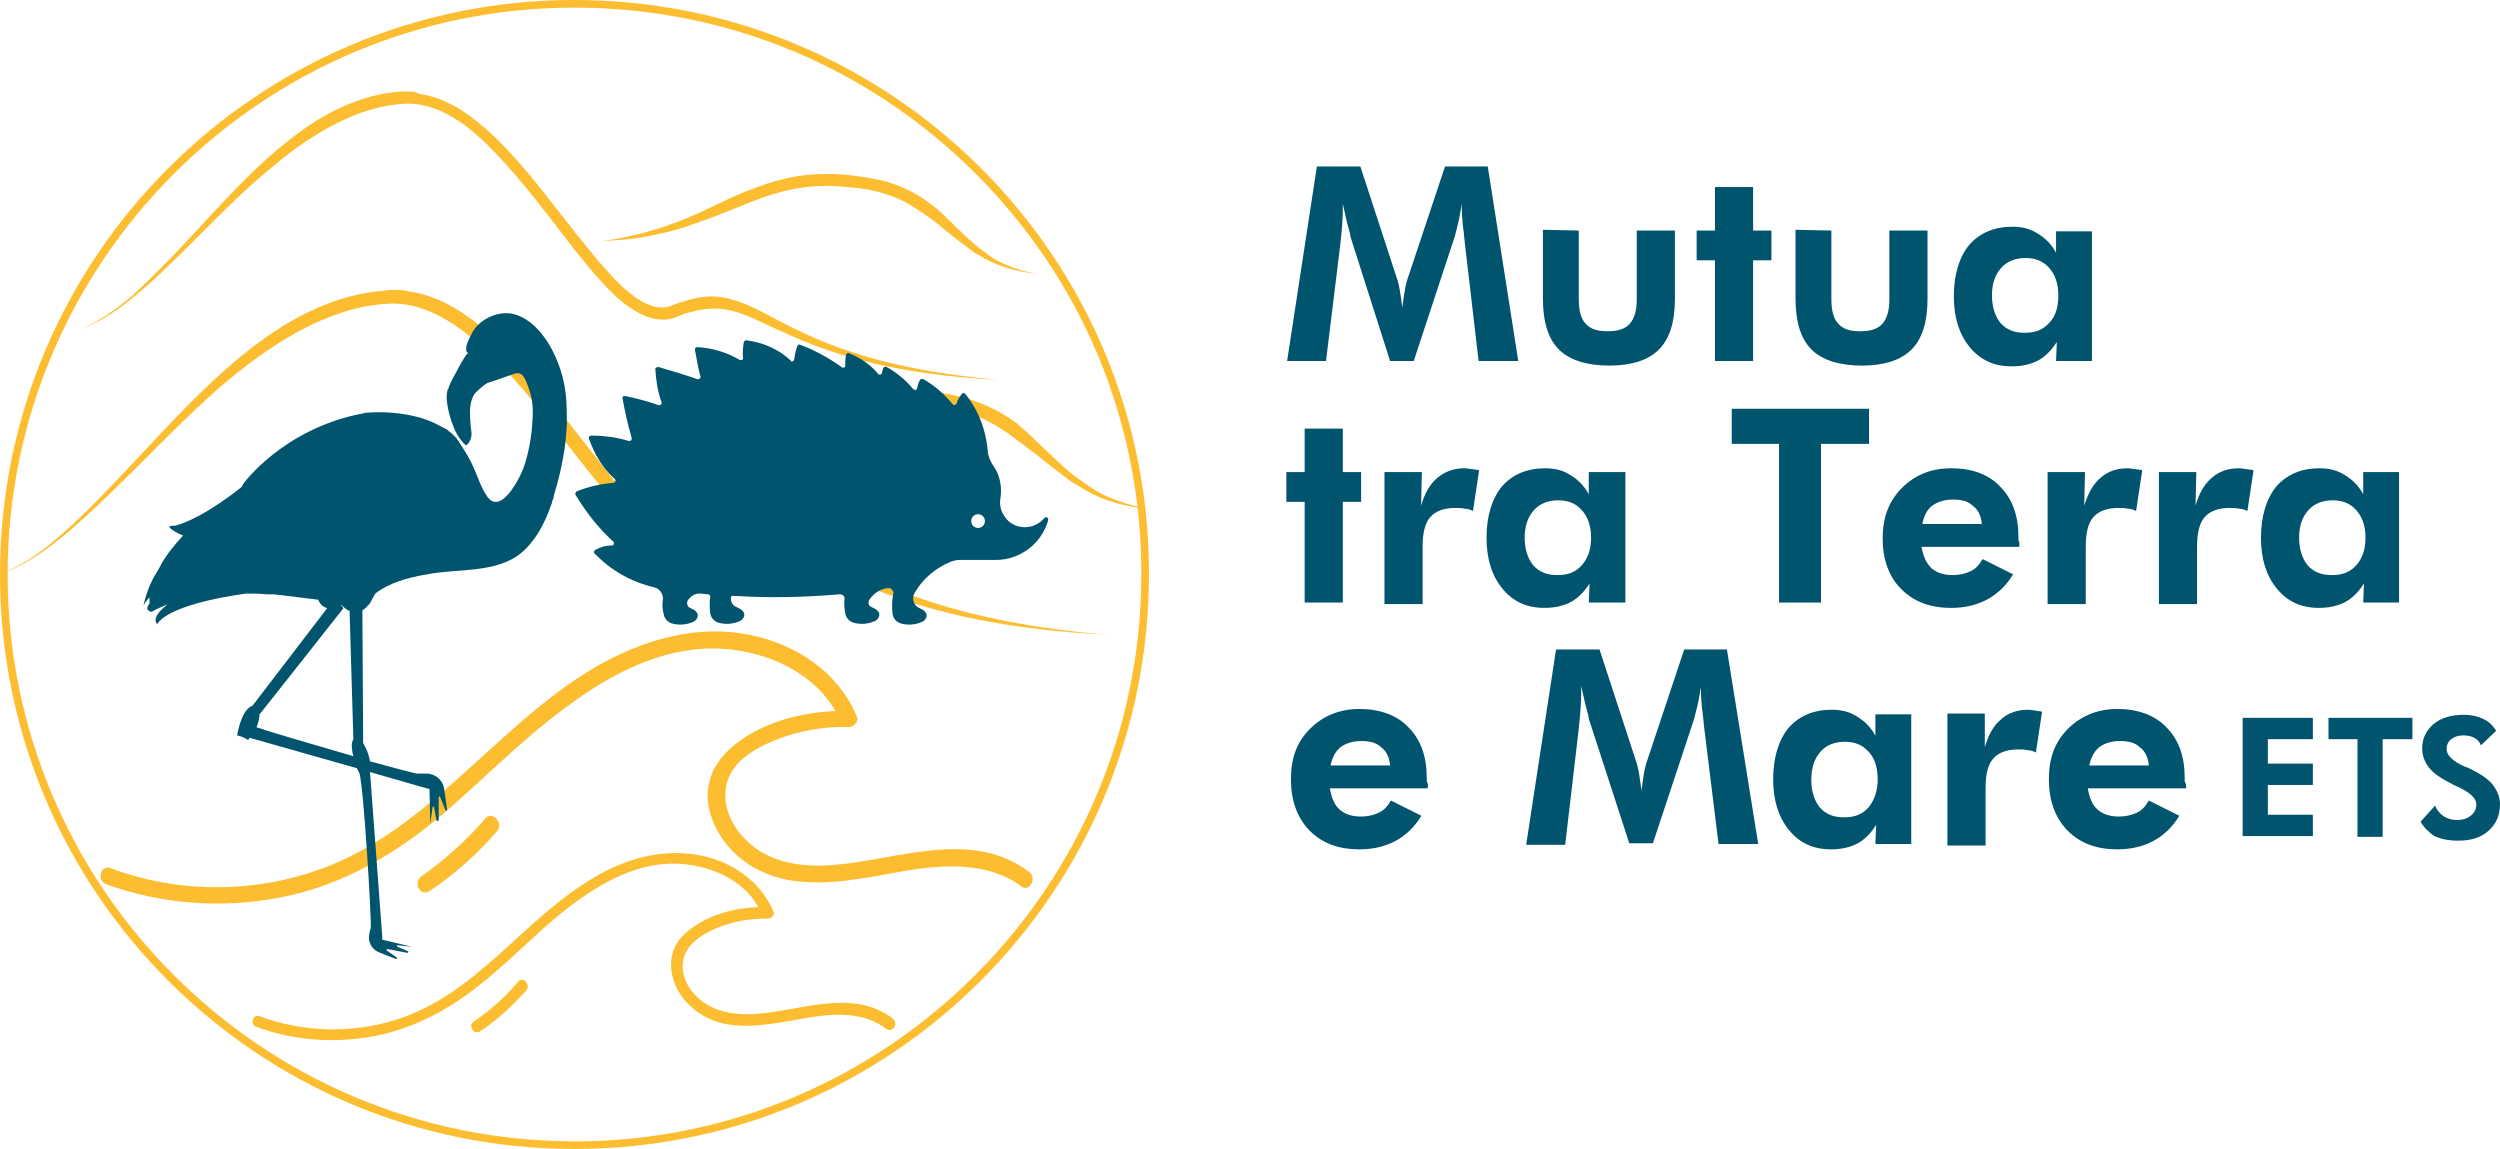 <?xml version="1.0" encoding="UTF-8"?>
<svg id="Livello_1" data-name="Livello 1" xmlns="http://www.w3.org/2000/svg" viewBox="0 0 327.69 150.6">
  <defs>
    <style>
      .cls-1 {
        fill: #fcbd30;
      }

      .cls-1, .cls-2 {
        stroke-width: 0px;
      }

      .cls-2 {
        fill: #00546e;
      }
    </style>
  </defs>
  <g id="Layer_1">
    <g id="_1101903648" data-name=" 1101903648">
      <path class="cls-2" d="M168.71,47.32l3.9-25.5h5.7l4.9,15c.1.3.2.8.3,1.4.1.6.2,1.3.3,2.1.1-.8.2-1.5.3-2.1s.2-1.1.3-1.4l5-15h5.6l4,25.5h-5.2l-1.8-15.4c-.1-1.1-.2-2-.3-2.6,0-.6-.1-1.1-.1-1.6v-1c-.2,1-.3,1.9-.5,2.6s-.3,1.3-.4,1.6l-5.4,16.4h-3.1l-5.2-16.3c0-.2-.1-.6-.3-1.3-.2-.7-.4-1.7-.7-3v.7c0,1.2-.1,2.6-.3,4.3v.1l-1.9,15.5h-5.1,0Z"/>
      <path class="cls-2" d="M206.94,30.22v9c0,1.5.3,2.6.9,3.2.6.7,1.5,1,2.9,1,1.3,0,2.3-.3,2.9-1,.6-.7.9-1.7.9-3.2v-9h5v9c0,3-.7,5.2-2.1,6.6-1.4,1.4-3.6,2.1-6.5,2.1s-5.2-.7-6.6-2.1c-1.4-1.4-2.1-3.6-2.1-6.7v-9l4.7.1Z"/>
      <polygon class="cls-2" points="224.79 47.32 224.79 34.12 222.39 34.12 222.39 30.22 224.79 30.22 224.79 24.52 229.79 24.52 229.79 30.22 232.19 30.22 232.19 34.12 229.79 34.12 229.79 47.32 224.79 47.32"/>
      <path class="cls-2" d="M240.05,30.22v9c0,1.5.3,2.6.9,3.2.6.7,1.5,1,2.9,1,1.3,0,2.3-.3,2.9-1,.6-.7.9-1.7.9-3.2v-9h5v9c0,3-.7,5.2-2.1,6.6-1.4,1.4-3.6,2.1-6.5,2.1s-5.2-.7-6.6-2.1c-1.4-1.4-2.1-3.6-2.1-6.7v-9l4.7.1Z"/>
      <path class="cls-2" d="M274.3,47.32h-4.8l.1-2.5c-.7,1.1-1.5,1.9-2.4,2.4-.9.5-2.1.8-3.5.8-2.3,0-4.1-.8-5.5-2.5-1.4-1.7-2.1-3.9-2.1-6.7s.7-5.1,2-6.7c1.4-1.6,3.3-2.4,5.7-2.4,1.3,0,2.4.3,3.3.9,1,.6,1.8,1.4,2.4,2.5v-2.8h4.7v17h.1ZM269.8,38.72c0-1.5-.4-2.7-1.2-3.6-.8-.9-1.8-1.3-3.1-1.3s-2.4.4-3.2,1.3c-.8.9-1.2,2.1-1.2,3.6s.4,2.7,1.1,3.6c.8.9,1.8,1.3,3.2,1.3s2.4-.4,3.2-1.3c.8-.8,1.2-2,1.2-3.6Z"/>
      <polygon class="cls-2" points="171.01 78.98 171.01 65.78 168.61 65.78 168.61 61.88 171.01 61.88 171.01 56.18 176.01 56.18 176.01 61.88 178.41 61.88 178.41 65.78 176.01 65.78 176.01 78.98 171.01 78.98"/>
      <path class="cls-2" d="M186.27,66.28c.5-1.7,1.2-2.9,2.2-3.7,1-.8,2.1-1.2,3.5-1.2.3,0,.8.1,1.6.2.1,0,.2,0,.3.1l-.8,5.3c-.4-.2-.7-.3-1.1-.3-.4-.1-.8-.1-1.2-.1-1.5,0-2.6.4-3.3,1.2-.7.8-1,2.1-1,3.9v7.5h-5v-17.3h4.9l-.1,4.4h0Z"/>
      <path class="cls-2" d="M213.05,78.98h-4.8l.1-2.5c-.7,1.1-1.5,1.9-2.4,2.4-.9.5-2.1.8-3.5.8-2.3,0-4.1-.8-5.5-2.5-1.4-1.7-2.1-3.9-2.1-6.7s.7-5.1,2-6.7c1.4-1.6,3.3-2.4,5.7-2.4,1.3,0,2.4.3,3.3.9,1,.6,1.8,1.4,2.4,2.5v-2.9h4.8v17.1h0ZM208.55,70.48c0-1.5-.4-2.7-1.2-3.6-.8-.9-1.8-1.3-3.1-1.3s-2.4.4-3.2,1.3c-.8.9-1.2,2.1-1.2,3.6s.4,2.7,1.1,3.6c.8.9,1.8,1.3,3.2,1.3s2.4-.4,3.2-1.3c.8-.9,1.2-2.1,1.2-3.6Z"/>
      <polygon class="cls-2" points="238.69 58.18 238.69 78.98 233.19 78.98 233.19 58.18 226.99 58.18 226.99 53.58 244.99 53.58 244.99 58.18 238.69 58.18"/>
      <path class="cls-2" d="M264.67,71.68h-12.8c.2,1.2.6,2.1,1.3,2.8.7.6,1.6.9,2.8.9.9,0,1.7-.2,2.3-.5.7-.3,1.2-.9,1.6-1.6l4,2c-.9,1.5-2.1,2.6-3.4,3.3-1.3.7-2.9,1.1-4.7,1.1-2.8,0-4.9-.8-6.6-2.5-1.6-1.6-2.4-3.9-2.4-6.6s.8-4.9,2.5-6.6c1.7-1.7,3.8-2.6,6.5-2.6s4.9.8,6.4,2.4c1.6,1.6,2.4,3.8,2.4,6.6v.5c.2.2.1.5.1.8h0ZM259.77,68.68c-.1-1.1-.5-1.9-1.2-2.4-.6-.6-1.5-.8-2.6-.8s-2,.3-2.7.8c-.7.5-1.1,1.4-1.3,2.4h7.8Z"/>
      <path class="cls-2" d="M273.19,66.28c.5-1.6,1.2-2.9,2.2-3.7.9-.8,2.1-1.2,3.5-1.2.3,0,.8.1,1.6.2.1,0,.2,0,.3.1l-.8,5.3c-.4-.2-.7-.3-1.1-.3-.4-.1-.8-.1-1.2-.1-1.5,0-2.6.4-3.3,1.2-.7.8-1,2.1-1,3.9v7.5h-5v-17.3h4.9l-.1,4.4h0Z"/>
      <path class="cls-2" d="M287.78,66.28c.5-1.7,1.2-2.9,2.2-3.7.9-.8,2.1-1.2,3.5-1.2.3,0,.8.1,1.6.2.1,0,.2,0,.3.1l-.8,5.3c-.4-.2-.7-.3-1.1-.3-.4-.1-.8-.1-1.2-.1-1.5,0-2.6.4-3.3,1.2-.7.8-1,2.1-1,3.9v7.5h-5v-17.3h4.9l-.1,4.4h0Z"/>
      <path class="cls-2" d="M314.56,78.98h-4.8l.1-2.5c-.7,1.1-1.5,1.9-2.4,2.4-.9.5-2.1.8-3.5.8-2.3,0-4.1-.8-5.5-2.5-1.4-1.7-2.1-3.9-2.1-6.7s.7-5.1,2-6.7c1.4-1.6,3.3-2.4,5.7-2.4,1.3,0,2.4.3,3.3.9,1,.6,1.8,1.4,2.4,2.5v-2.9h4.7v17.1h.1ZM310.06,70.48c0-1.5-.4-2.7-1.2-3.6-.8-.9-1.8-1.3-3.1-1.3s-2.4.4-3.2,1.3c-.8.9-1.2,2.1-1.2,3.6s.4,2.7,1.1,3.6c.8.9,1.8,1.3,3.2,1.3s2.4-.4,3.2-1.3c.8-.9,1.2-2.1,1.2-3.6h0Z"/>
      <path class="cls-2" d="M187.11,103.33h-12.8c.2,1.2.6,2.2,1.3,2.8.7.6,1.6.9,2.8.9.9,0,1.7-.2,2.3-.5.7-.3,1.2-.9,1.6-1.6l4,2c-.9,1.5-2.1,2.6-3.4,3.3-1.3.7-2.9,1.1-4.7,1.1-2.8,0-4.9-.8-6.6-2.5-1.6-1.7-2.4-3.9-2.4-6.7s.8-4.9,2.5-6.6c1.7-1.7,3.9-2.6,6.5-2.6s4.9.8,6.4,2.4c1.6,1.6,2.4,3.8,2.4,6.6v.5c.2.3.2.6.1.9h0ZM182.21,100.33c-.1-1.1-.5-1.9-1.2-2.4-.6-.6-1.5-.8-2.6-.8s-2,.3-2.7.8c-.7.6-1.1,1.4-1.3,2.4h7.8Z"/>
      <path class="cls-2" d="M200.06,110.63l3.9-25.5h5.7l4.9,15c.1.3.2.8.3,1.4.1.6.2,1.3.3,2.1.1-.8.2-1.5.3-2.1.1-.6.2-1.1.3-1.4l5-15h5.6l4.1,25.5h-5.2l-1.9-15.4c-.1-1.1-.2-2-.3-2.6,0-.6-.1-1.1-.1-1.6v-1c-.2,1-.3,1.9-.5,2.6-.2.7-.3,1.3-.4,1.6l-5.4,16.3h-3.1l-5.3-16.3c0-.2-.1-.6-.3-1.3-.2-.7-.4-1.7-.7-3v.9c0,1.2-.1,2.6-.3,4.4v.1l-1.8,15.4h-5.1v-.1h0Z"/>
      <path class="cls-2" d="M250.62,110.63h-4.8l.1-2.5c-.7,1.1-1.5,1.9-2.4,2.4-.9.5-2.1.8-3.5.8-2.3,0-4.1-.8-5.5-2.5-1.4-1.7-2.1-3.9-2.1-6.7s.7-5.1,2-6.7c1.4-1.6,3.3-2.4,5.7-2.4,1.3,0,2.4.3,3.3.9,1,.6,1.8,1.4,2.4,2.5v-2.8h4.7v17h.1ZM246.12,102.13c0-1.5-.4-2.8-1.2-3.6-.8-.9-1.8-1.3-3.1-1.3s-2.4.4-3.2,1.3c-.8.9-1.2,2.1-1.2,3.7,0,1.5.4,2.7,1.1,3.6.8.9,1.8,1.3,3.2,1.3s2.4-.4,3.2-1.3c.8-1,1.2-2.2,1.2-3.7h0Z"/>
      <path class="cls-2" d="M260.16,97.93c.5-1.7,1.2-2.9,2.2-3.7.9-.8,2.1-1.2,3.5-1.2.3,0,.8.1,1.5.2.1,0,.2,0,.3.1l-.8,5.3c-.4-.2-.8-.3-1.1-.3-.4-.1-.8-.1-1.2-.1-1.5,0-2.6.4-3.3,1.2-.7.8-1,2.1-1,3.9v7.5h-5v-17.3h4.9v4.4h0Z"/>
      <path class="cls-2" d="M286.56,103.33h-12.9c.2,1.2.6,2.2,1.3,2.8.7.6,1.6.9,2.8.9.9,0,1.7-.2,2.3-.5.7-.3,1.2-.9,1.6-1.6l4,2c-.9,1.5-2.1,2.6-3.4,3.3-1.3.7-2.9,1.1-4.7,1.1-2.8,0-4.9-.8-6.6-2.5-1.6-1.7-2.4-3.9-2.4-6.7s.8-4.9,2.5-6.6c1.7-1.7,3.9-2.6,6.5-2.6s4.9.8,6.4,2.4c1.6,1.6,2.4,3.8,2.4,6.6v.5c.2.3.2.6.2.9h0ZM281.66,100.33c-.1-1.1-.5-1.9-1.2-2.4-.6-.6-1.5-.8-2.6-.8s-2,.3-2.7.8c-.7.6-1.1,1.4-1.3,2.4h7.8Z"/>
      <polygon class="cls-2" points="293.96 109.69 293.96 94.09 303.16 94.09 303.16 96.89 297.26 96.89 297.26 100.09 303.16 100.09 303.16 102.89 297.26 102.89 297.26 106.79 303.16 106.79 303.16 109.59 293.96 109.59 293.96 109.69"/>
      <polygon class="cls-2" points="312.31 96.89 312.31 109.69 309.01 109.69 309.01 96.89 305.21 96.89 305.21 94.09 316.21 94.09 316.21 96.89 312.31 96.89"/>
      <path class="cls-2" d="M317.29,107.69l1.9-2.1c.2.6.6,1,1.1,1.4.5.3,1.1.5,1.7.5.8,0,1.4-.2,1.9-.6s.7-.9.7-1.5c0-.7-.8-1.5-2.3-2.2-.5-.2-.9-.4-1.2-.6-1.4-.7-2.3-1.4-2.8-2.1s-.8-1.5-.8-2.4c0-1.3.5-2.3,1.5-3.2,1-.8,2.3-1.2,4-1.2.9,0,1.8.2,2.4.5.7.3,1.3.8,1.8,1.6l-2,1.9c-.2-.5-.5-.8-.9-1-.4-.2-.9-.3-1.4-.3-.7,0-1.2.2-1.6.5-.4.3-.6.8-.6,1.3,0,.8.8,1.6,2.4,2.3.3.1.6.2.7.3,1.3.6,2.3,1.3,2.9,2,.6.8,1,1.6,1,2.6,0,1.5-.5,2.6-1.5,3.5s-2.3,1.3-4,1.3c-1.2,0-2.2-.2-3.1-.6-.7-.5-1.4-1.1-1.8-1.9h0Z"/>
      <path class="cls-1" d="M75.3,149.6C34.33,149.6,1,116.27,1,75.3S34.33,1,75.3,1c19.91,0,38.62,7.76,52.67,21.85,14,14.03,21.68,32.66,21.63,52.46,0,40.97-33.33,74.3-74.3,74.3h0ZM150.6,75.3C150.7,33.7,116.9,0,75.3,0S0,33.7,0,75.3s33.7,75.3,75.3,75.3,75.3-33.7,75.3-75.3Z"/>
      <path class="cls-1" d="M134.9,114.3c-7.6-5.8-17.5-1.5-25.9-.9-4.3.3-8.7-.4-11.7-3.8-2.4-2.7-3.3-6.7-.5-9.6,1.7-1.8,4.2-2.8,6.5-3.6,2.6-.8,5.3-1.2,8-1.1.6,0,1.3-.7,1-1.4-2.4-5.8-8-9.5-14.1-10.7-7-1.4-14,.7-20.1,4.2-13.5,7.9-22.4,22.4-37.8,27.1-8.4,2.6-17.5,2.4-25.8-.7-1.3-.5-1.9,1.6-.6,2.1,7.2,2.6,15,3.2,22.5,1.8,7.6-1.4,14.2-5,20.2-9.8,6-4.9,11.3-10.6,17.6-15.2,5.6-4.2,12.3-7.8,19.5-7.7,6.1.1,12.7,2.8,15.8,8.2-4.5.2-9.2,1.4-12.8,4.1-1.7,1.3-3.2,3-3.7,5.1-.5,1.9-.2,3.8.6,5.6,1.7,3.9,5.4,6.5,9.5,7.3,5.3,1,10.6-.3,15.8-1.2,5-.8,10.7-1.1,15,2.1,1,.8,2.1-1.1,1-1.9h0Z"/>
      <path class="cls-1" d="M63.6,107.3c-2.5,2.9-5.3,5.4-8.4,7.6-1.1.8-.1,2.7,1.1,1.9,3.3-2.2,6.3-4.9,8.9-7.9.8-1.1-.7-2.7-1.6-1.6h0Z"/>
      <path class="cls-1" d="M51.9,38c-.5,0-1,0-1.5.1-6.5.5-12.2,3.5-17.3,7.4-7,5.4-12.7,12.2-18.8,18.5-2.2,2.3-4.5,4.6-7,6.7-2.2,1.9-4.6,3.5-7.3,4.6,2.8-1,5.2-2.6,7.5-4.4,2.3-1.8,4.4-3.8,6.5-5.8,4.4-4.2,8.6-8.7,13.1-12.8,2.7-2.5,5.6-4.8,8.6-6.8,4.6-3,9.9-5.5,15.4-5.7,5.4-.2,10.2,3.7,13.8,7.3,4.8,4.8,8.7,10.3,12.9,15.5,1.5,1.8,3,3.7,4.6,5.4,1.2,1.3,2.6,2.6,4.1,3.7,1.6,1.1,3.4,2.1,5.4,2,.6,0,1.1-.1,1.7-.3.4-.1.8-.3,1.2-.5.5-.2,1-.4,1.5-.5,2.1-.6,4.2-.7,6.3-.2,2.6.6,5,1.9,7.4,3,2.7,1.3,5.4,2.4,8.3,3.4,8.6,2.9,17.6,4.1,26.6,4.6-8.9-.8-17.9-2.3-26.3-5.5-2.9-1.1-5.7-2.4-8.4-3.8-2.3-1.2-4.6-2.5-7.1-3.2-2-.6-4-.7-6-.3-1,.2-1.9.5-2.9.8-.7.2-1.3.6-2,.6-1.7.2-3.2-.7-4.6-1.6-1.7-1.2-3.2-2.7-4.6-4.3-1.5-1.7-2.9-3.4-4.3-5.2-4.2-5.3-8.2-10.8-13-15.5-3.3-3.2-7.4-6.4-12.2-7-.6-.2-1.1-.2-1.6-.2h0Z"/>
      <path class="cls-1" d="M117.6,51c-2.5,0-5.1.3-7.5.9-2.4.6-4.8,1.5-7.1,2.6-2.6,1.2-5.1,2.5-7.8,3.6-4.2,1.7-8.6,2.8-13.1,3.4,2.1-.1,4.2-.3,6.3-.6,2.7-.4,5.4-1.1,8-2,2.5-.8,4.9-1.8,7.3-2.8,2.2-.9,4.5-1.8,6.8-2.4,3.6-.9,7.4-1,11.1-.6,1.5.2,3,.4,4.5.8,1.5.4,2.9,1,4.3,1.8.8.5,1.6,1,2.4,1.6,1.1.8,2.1,1.6,3.2,2.4,1.2,1,2.4,1.9,3.7,2.9.3.2.6.5,1,.7.3.2.7.4,1,.6.5.3,1,.6,1.6.9,2.3,1.1,4.8,1.7,7.4,1.9-1.9-.3-3.7-.8-5.5-1.6-.7-.3-1.5-.7-2.2-1.2-.3-.2-.7-.5-1-.7-.3-.2-.6-.4-1-.7-.3-.2-.6-.5-.9-.7-1.6-1.4-3.1-2.9-4.6-4.3-.7-.7-1.5-1.4-2.2-2-2.4-1.8-5.3-3.1-8.3-3.7-2.3-.5-4.9-.8-7.4-.8h0Z"/>
      <path class="cls-1" d="M117,133.5c-5.2-4-12.1-1-17.9-.6-3,.2-6-.3-8.1-2.6-1.7-1.9-2.2-4.6-.3-6.6,1.2-1.2,2.9-2,4.5-2.5,1.8-.6,3.6-.8,5.5-.8.4,0,.9-.5.7-.9-1.7-4-5.5-6.6-9.7-7.4-4.8-.9-9.6.4-13.8,2.9-9.3,5.4-15.4,15.4-26.1,18.7-5.8,1.8-12.1,1.6-17.8-.5-.9-.3-1.3,1.1-.4,1.4,4.9,1.8,10.3,2.2,15.5,1.2,5.2-1,9.8-3.5,13.9-6.8,4.2-3.3,7.8-7.3,12.1-10.5,3.9-2.9,8.5-5.4,13.4-5.3,4.2.1,8.8,1.9,10.9,5.7-3.1.1-6.4,1-8.8,2.8-1.2.9-2.2,2-2.5,3.5-.3,1.3-.1,2.6.4,3.9,1.2,2.7,3.7,4.5,6.5,5.1,3.6.7,7.3-.2,10.9-.8,3.5-.6,7.4-.8,10.3,1.5.9.5,1.6-.8.8-1.4h0Z"/>
      <path class="cls-1" d="M67.9,128.7c-1.7,2-3.6,3.7-5.8,5.2-.8.5,0,1.8.8,1.3,2.3-1.5,4.3-3.4,6.1-5.4.6-.8-.5-1.9-1.1-1.1h0Z"/>
      <path class="cls-1" d="M53.8,12h-1.3c-5.4.4-10.2,2.9-14.4,6.2-5.8,4.5-10.5,10.2-15.6,15.5-1.9,1.9-3.8,3.9-5.8,5.6-1.9,1.5-3.8,2.9-6.1,3.8,2.3-.8,4.3-2.1,6.2-3.6,1.9-1.5,3.7-3.1,5.4-4.8,3.7-3.5,7.1-7.2,10.9-10.6,2.3-2,4.6-4,7.2-5.7,3.8-2.5,8.2-4.6,12.8-4.8,4.5-.2,8.5,3,11.5,6.1,3.9,4,7.2,8.5,10.6,12.9,1.2,1.5,2.5,3.1,3.8,4.5,1,1.1,2.1,2.2,3.4,3.1s2.8,1.7,4.5,1.7c.5,0,1-.1,1.4-.2.3-.1.7-.3,1-.4.4-.2.8-.3,1.3-.4,1.7-.5,3.5-.6,5.2-.2,2.1.5,4.1,1.6,6.1,2.5,2.2,1,4.5,2,6.9,2.8,7.1,2.4,14.7,3.4,22.1,3.8-7.4-.7-14.9-1.9-21.9-4.6-2.4-.9-4.7-2-7-3.2-1.9-1-3.8-2.1-5.9-2.7-1.6-.5-3.3-.6-5-.2-.8.2-1.6.4-2.4.7-.6.2-1.1.5-1.7.5-1.4.1-2.7-.6-3.8-1.4-1.4-1-2.7-2.3-3.8-3.6-1.3-1.4-2.4-2.9-3.6-4.3-3.5-4.4-6.8-9-10.8-12.9-2.8-2.7-6.2-5.3-10.1-5.8-.2-.2-.7-.3-1.1-.3h0Z"/>
      <path class="cls-1" d="M108.5,22.8c-2.1,0-4.2.2-6.3.8-2,.5-4,1.3-5.9,2.1-2.2,1-4.3,2.1-6.5,3-3.5,1.4-7.1,2.4-10.9,2.9,1.8-.1,3.5-.2,5.3-.5,2.2-.4,4.5-.9,6.6-1.7,2.1-.7,4.1-1.5,6.1-2.3,1.9-.8,3.7-1.5,5.7-2,3-.8,6.1-.9,9.2-.5,1.3.1,2.6.3,3.8.7,1.2.3,2.4.8,3.6,1.5.7.4,1.3.8,2,1.3.9.6,1.8,1.3,2.6,2,1,.8,2,1.6,3.1,2.4.3.2.5.4.8.6.3.2.6.3.9.5.4.3.9.5,1.3.7,1.9.9,4,1.4,6.2,1.6-1.6-.2-3.1-.7-4.5-1.3-.6-.3-1.2-.6-1.8-1-.3-.2-.5-.4-.8-.6-.3-.2-.5-.4-.8-.6-.2-.2-.5-.4-.7-.6-1.3-1.1-2.5-2.4-3.8-3.6-.6-.6-1.2-1.1-1.9-1.6-2-1.5-4.4-2.6-6.9-3.1-2.2-.4-4.3-.7-6.4-.7h0Z"/>
      <path class="cls-2" d="M72.7,64.6h0c.9-3,1.5-6.1,1.6-9.1,0-1.7,0-3.6-.4-5.4-.7-3.4-3.1-8.3-6.9-9-1.9-.3-4.2.8-5.1,2.5-.3.6-.8,1.5-.8,2.1,0,.4.1.5.3.6l-.2.1c-.5.7-.9,1.4-1.3,2.2-.4.7-.8,1.4-1.1,2.2,0,.1,0,.2-.1.2-.3,1-.1,1.9.1,2.9.4,1.6,1,3.4,2.3,4.5,0,0,.8-.6.7-1.7,0,0-.2-1.3-.2-2.6,0-1,.2-2,.7-2.6,0,0,1-1,1.6-1.3.3-.1.9-.3.9-.3.8-.3,1.5-.5,2.3-.8.5-.2,1-.3,1.4.1.4.5.6,1.1.8,1.7.5,1.3.6,2.7.5,4.1-.1,2.2-.5,4.4-1.2,6.4-.5,1.3-3,6.3-4.8,3.6-.8-1.2-1.2-2.6-1.8-3.9-.4-.9-.9-1.7-1.4-2.5-.1-.2-.3-.4-.4-.6,0-.1-.1-.1-.1-.2-.1-.1-.2-.2-.3-.4l-.2-.2c-.1-.1-.2-.2-.3-.3l-.1-.1c-.1-.1-.3-.2-.4-.3l-.1-.1-.1-.1c-.1,0-.1-.1-.2-.1s-.1-.1-.2-.1-.1-.1-.2-.1-.1-.1-.2-.1c-4.1-2.4-9.8-1.8-9.8-1.8-.2,0-.3.1-.5.1-10.4,2-15.6,9.2-15.6,9.2,0,.1-.1.1-.1.2s-.1.1-.1.2c0,0-4.8,4-8.7,5.1-.4,0-.6,0-.8.1,0,0-.1.4,1.8,1.2l-.1.1c-1,1.1-2,2.3-2.8,3.7,0,.1-.1.2-.2.4-.1.2-.3.5-.4.7-1.2,1.8-1.7,4.3-1.7,4.3.2-.4.5-.8.8-1.1v.8c-.8,1,.3,1.1.3,1.1.6-.4,1.4-.7,2.1-1-2.4,1.8-1.4,2.6-1.4,2.6,1.8-2.8,11.7-4,11.7-4h-.1c.9,0,1.8,0,2.7.1h.9c.3,0,.7.1,1,.1,1.7.2,3.2.4,4,.5.3,0,.6.1.9.1.3.7.7,1,1.2,1.1l-9.8,12.8q-.1,0-.2.1c-1.3.6-1.8,3.7-1.8,3.7v.1c.5.1,1,.3,1.4.6.1-.1.2-.2.2-.3l14.1,4c.1.3.2.4.2.4v.1h.1s-.1.1,0,.1c.6,1.9,1.6,19.4,1.5,20.2,0,.1,0,.3-.1.4,0,.2-.1.4-.1.6-.2.9.3,1.9,1.2,2.3l2.3.9c.1,0,.2-.1.1-.2l-1.3-.9c-.1-.1,0-.2.1-.2l2.6.5c.1,0,.2-.2.1-.2l-1.4-.6c-.1,0-.1-.2,0-.2l1.9.2-3.8-.9s-.1,0-.1-.1v-.4l-1.6-21.5,7.3,2.1.4.1s.1,0,.1.1l.1,4.5.3-2.2c0-.1.2-.1.2,0l.3,1.7c0,.2.3.1.3,0v-3c0-.1.2-.2.2,0l.7,1.7c.1.1.2.1.2-.1l-.4-2.8c-.2-1.1-1.2-1.9-2.3-1.9h-1.2c-.3,0-2.9-.7-6.2-1.6-.2-1.3-.9-2.4-.9-2.4v-.1l-.1-17.3c.1-.1.2-.1.3-.2l.1-.1.1-.1.2-.2.1-.1c.1-.1.2-.2.3-.4,0-.1.1-.1.1-.2s.1-.1.1-.2c.2-.4.4-.7.4-.7,1.6-1.3,4.2-2.1,6.7-2.5,3.9-.8,9.1-.1,12.4-2.8,1.9-1.6,3.1-3.9,3.9-6.2.1-.2.2-.5.2-.7,0,0,0-.1.1-.1.1-.4.1-.7.2-.9h0ZM22.1,137.3q-.1,0,0,0-.1,0,0,0ZM21.9,137.3s-.1,0,0,0c-.1,0,0,0,0,0ZM33.62,95.32c.4-.9.4-1.7.4-1.7l.1-.1,10.9-13.8-.3-.4h.1c.1.2.3.3.4.4.1.1.3.2.4.3h.2l.5,16.9s-.1.1-.1.2c-.2.5-.1,1.3.1,2-4.7-1.4-10.1-2.9-12.7-3.8h0Z"/>
      <path class="cls-2" d="M97.8,44.6c-.1,0-.2.1-.3.2-.1.7-.2,1.4-.1,2.1,0,.2-.1.3-.2.3h-.2c-1.7-1-3.6-1.6-5.6-1.7-.2,0-.3.1-.3.3v.1c.2,1.1.4,2.3.7,3.4.1.1,0,.3-.2.4h-.2c-1.7-.6-3.4-1.1-5.1-1.6-.2,0-.3.1-.4.2v.1c.1,1.5.3,2.9.8,4.3.1.2,0,.3-.2.4h-.2c-1.4-.5-2.9-.9-4.4-1.2-.2,0-.3.1-.3.2v.1c.3,1.7.7,3.5,1.2,5.2,0,.2,0,.3-.2.4h-.2c-1.6-.5-3.3-.7-4.9-.7-.2,0-.3.1-.3.3v.1c.7,2,1.8,3.9,3.4,5.3.1.1.1.3,0,.4-.1,0-.1.1-.2.1-1.6.1-3.3.5-4.8,1.1-.1.1-.2.2-.2.4,1.4,2.3,3,4.4,5,6.2.1.1.1.3,0,.4,0,.1-.1.1-.2.1-.8,0-1.5.2-2.2.6-.1.1-.2.2-.1.4,0,0,0,.1.1.1,2.1,2.2,4.8,3.7,7.8,4.4.7.2,1.1.8,1.1,1.5-.1.7-.1,1.3.1,2,.1.6.5,1,1,1.2,1,.3,2,.2,2.9-.2.4-.2.7-.7.5-1.1-.1-.2-.3-.4-.5-.5-.2-.1-.4-.2-.6-.3-.2-.2-.3-.5-.2-.8.1-.2.2-.3.4-.5.3-.3.7-.5,1.2-.5.4,0,.8.1,1.1.1.2,0,.3.2.3.3-.1.7-.1,1.5,0,2.2.1.6.5,1,1,1.2,1,.3,2,.2,2.9-.2.4-.2.7-.7.5-1.1-.1-.2-.3-.4-.5-.5-.2-.1-.4-.2-.6-.3-.4-.2-.6-.6-.6-1.1,0-.2.1-.3.3-.3,4.7.3,9.3.2,14-.2.3,0,.6.2.6.5v.1c-.1.6,0,1.3.1,1.9s.5,1,1,1.2c1,.3,2,.2,2.9-.2.4-.2.7-.7.5-1.1-.1-.2-.3-.4-.5-.5-.2-.1-.4-.2-.6-.3-.3-.2-.3-.5-.2-.8.5-.8,1.3-1.4,2.3-1.6h.2c.3-.1.6.2.7.5v.2c-.2.9-.2,1.8-.1,2.7.1.6.5,1,1,1.2,1,.3,2,.2,2.9-.2.4-.2.7-.7.5-1.1-.1-.2-.3-.4-.5-.5-.2-.1-.4-.2-.6-.3-.6-.4-.8-1.3-.4-1.9,1.1-1.9,2.8-3.3,4.8-4.1.3-.1.7-.2,1-.2h4.8c3.2,0,6-2.1,6.9-5.2,0-.2,0-.3-.2-.4-.1,0-.2,0-.3.1-1.2,1.4-3.2,1.6-4.6.5-.8-.7-1.3-1.7-1.2-2.8.3-1.7,0-3.4-1-4.7-.3-.5-.5-1-.6-1.5-.2-2.9-1.2-5.6-3-7.8-.1-.1-.3-.1-.4,0-.3.4-.6.8-.7,1.3-.1.1-.2.2-.4.2-.1,0-.1-.1-.1-.1-1.1-1.3-2.4-2.5-3.9-3.3-.1-.1-.3,0-.4.1-.2.3-.3.7-.4,1.1,0,.2-.2.3-.3.2q-.1,0-.2-.1c-1-1.2-2.2-2.2-3.5-2.9-.1-.1-.3,0-.4.1-.1.2-.1.4-.2.7-.1.2-.2.2-.4.2q-.1,0-.1-.1c-1-1.2-2.3-2.1-3.8-2.7-.1-.1-.3,0-.4.2-.1.5-.1.9-.1,1.4,0,.2-.1.3-.3.3q-.1,0-.2-.1c-1.7-1.2-3.5-2.2-5.4-2.9-.2-.1-.3,0-.4.2-.2.5-.3,1.1-.4,1.7,0,.2-.2.3-.3.3s-.1,0-.1-.1c-1.6-1.5-3.6-2.4-5.9-2.7q.1,0,0,0h0ZM128.2,67.4c.5,0,.9.4.9.9s-.4.9-.9.9-.9-.4-.9-.9.4-.9.9-.9Z"/>
    </g>
  </g>
</svg>